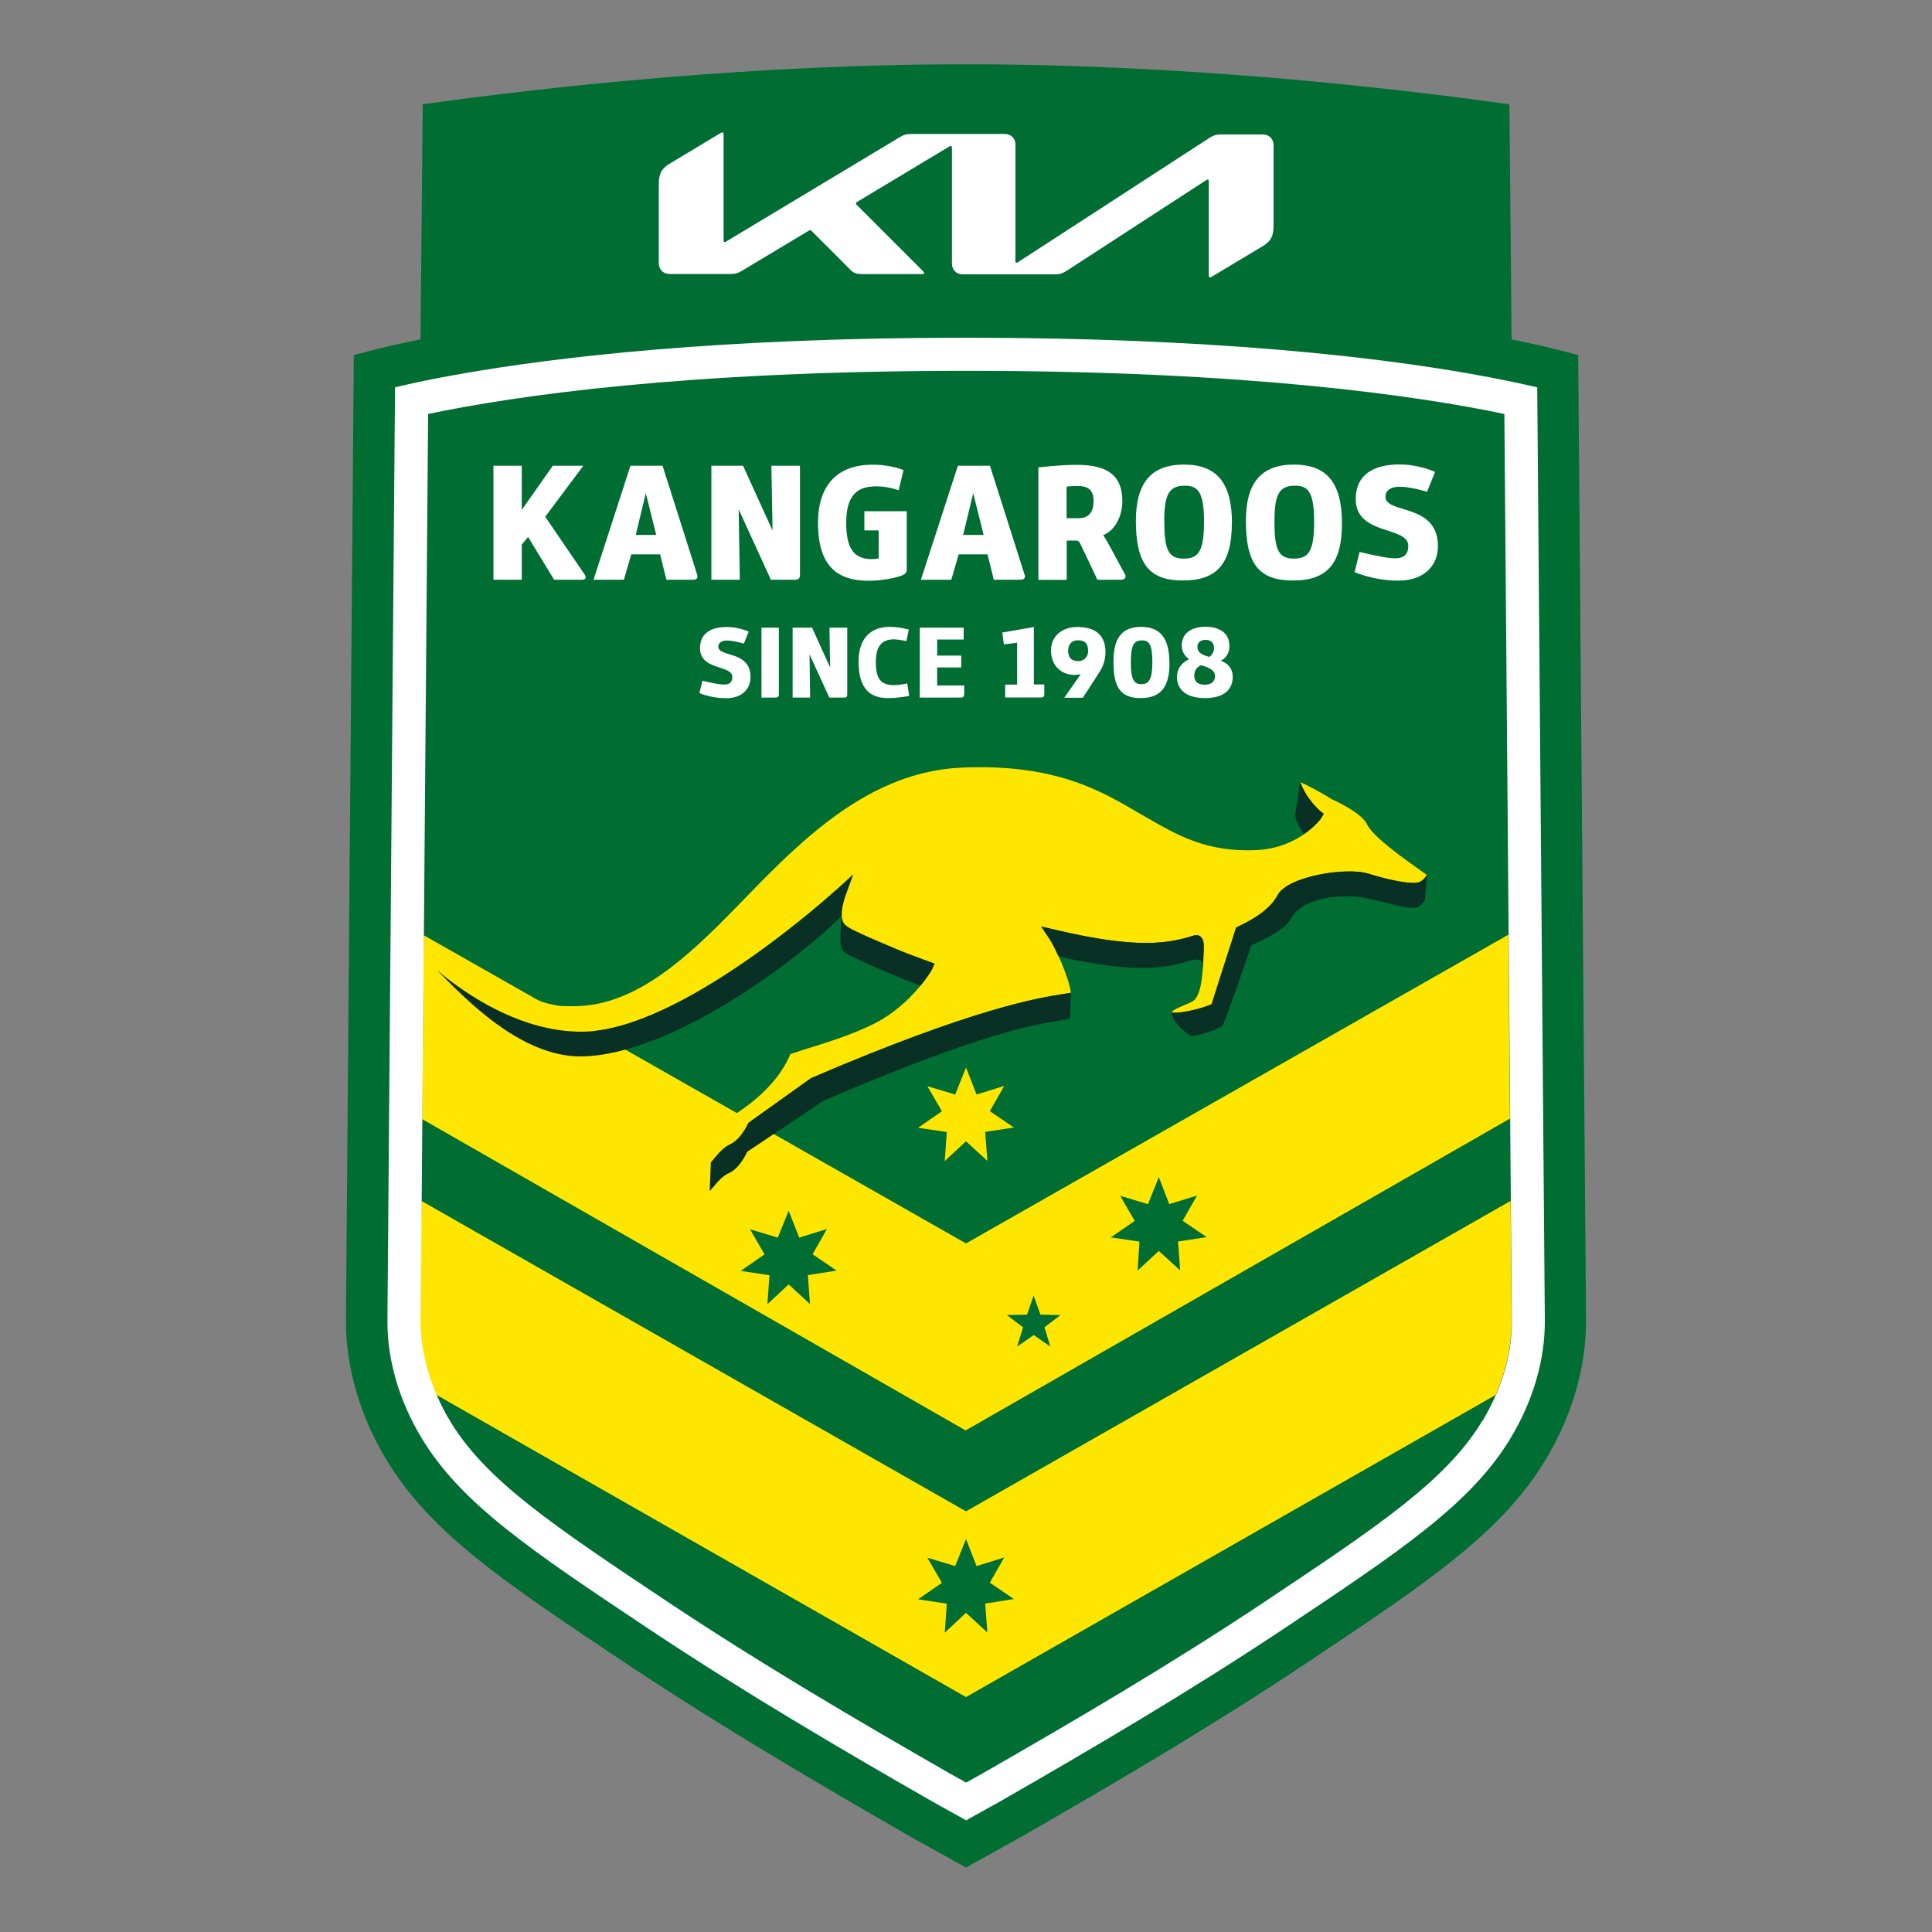 <?xml version="1.0" encoding="UTF-8"?><svg id="uuid-0f7958d2-814f-4ba9-b6a0-7669a6015068" xmlns="http://www.w3.org/2000/svg" viewBox="0 0 150 150"><rect x="0" y="0" width="150" height="150" fill="#808080" stroke="none"/><path d="M115.07,110.34c-2.78,4.61-8.08,8.15-16.85,14-7.29,4.86-14.81,9.26-21.85,13.3-.12.07-.69.38-1.36.76-.68-.38-1.26-.7-1.36-.76-7.04-4.04-14.57-8.45-21.85-13.3-8.77-5.85-14.07-9.38-16.85-14-.4-.66-.75-1.34-1.04-2.03-.83-1.92-1.26-3.9-1.25-5.82,0-.05.03-3.65.08-9.24.02-1.92.03-4.06.05-6.39h0c.04-4.3.08-9.19.12-14.28h0c.13-15.36.27-32.49.33-40.44,6.77-1.42,20.01-3.35,41.78-3.35s35.01,1.93,41.78,3.35l.33,40.44h0s.12,14.28.12,14.28h0s.05,6.39.05,6.39l.08,9.24c.02,1.93-.41,3.91-1.25,5.83-.3.68-.64,1.36-1.04,2.02Z" fill="#006d33"/><path d="M122.52,27.58c-.13-.04-.27-.08-.42-.12-.03,0-.07-.02-.1-.03-1.06-.29-2.59-.66-4.64-1.08l-.17-18.25c-10.09-1.42-25.89-3.11-42.19-3.11s-32.09,1.69-42.18,3.11l-.17,18.25s0,0,0,0c-.3.06-.58.12-.86.18,0,0-.01,0-.02,0-1.65.35-2.91.66-3.82.91-.02,0-.04.01-.06.01-.15.04-.29.08-.42.12,0,0-.61,74.84-.61,74.85-.03,3.83,1.16,7.62,3.12,10.88,3.45,5.73,9.15,9.53,18.6,15.83,7.2,4.8,14.68,9.2,22.18,13.51.33.19,4.24,2.35,4.24,2.35,0,0,3.91-2.16,4.24-2.35,7.5-4.31,14.98-8.71,22.18-13.51,9.45-6.3,15.15-10.1,18.6-15.83,1.96-3.26,3.15-7.06,3.12-10.88,0,0-.61-74.85-.61-74.85Z" fill="#006d33"/><path d="M117.28,93.24l-42.28,24.1-42.28-24.1c-.05,5.59-.08,9.19-.08,9.24-.02,1.92.41,3.9,1.25,5.82l41.11,23.46,41.11-23.45c.84-1.92,1.27-3.91,1.25-5.83l-.08-9.24Z" fill="#ffe600"/><path d="M75,111.04l42.23-24.19h0s-.12-14.28-.12-14.28h0s-42.11,23.97-42.11,23.97l-16.7-9.5,4.68-3.34c12.79-5.49,17.75-6.24,19.61-6.53,0,0,.43-.07.55-.09-.14-1.19-1.18-3.46-1.65-4.19l-.64-.95,1.12.26c6.33,1.5,8.78,1.07,10.76.43.27-.08.55.05.66.33.05.09.07.24.08.43,0,.1,0,.21,0,.32-.07,1.76-.16,3.56-.85,4.02-.31.21-1.54.58-1.67.89.8.1,2.44-.34,3.13-.65.14-.51,1.87-5.84,1.88-5.9l.02-.04.14-.08c1.61-.75,2.62-1.56,3.09-2.46.76-1.45,5.31-2.18,7.01-1.66,1.66.51,2.93.76,3.68.72.44-.02.71-.33.88-.62-.1-.08-.44-.31-.44-.31-1.3-.93-3.74-2.64-4.19-3.6-.42-.89-2.37-1.8-2.75-1.97-1.26-.79-2.42-1.32-2.45-1.33.48,1.34,1.52,2.22,1.52,2.23l.31.25-.21.35s-1.66,2.29-5.01,2.45c-3.84.18-6.12-1.13-8.52-2.52l-.7-.4c-2.89-1.7-6.48-3.81-13.72-3.48-6.97.32-12.15,5.35-16.69,10.05l-.82.84c-3.64,3.74-7.57,7.42-12.14,7.62-.5.02-1,.01-1.49-.01-.35-.04-1.28-.21-1.8-.5l-8.78-4.99h0c-.04,5.08-.08,9.97-.12,14.28h0s42.23,24.19,42.23,24.19ZM64.89,69.13l1.33-1.21-.61,1.69c-.19.55-.52,1.74.01,2.21.34.3.78.47,1.18.66.33.17,2.75,1.21,3.63,1.55.55.21,1.11.42,1.66.62l.46.16-.2.44c-.04.12-1.56,2.71-4.37,4.17-1.74.9-3.96,1.58-5.43,2.03,0,0-1.13.38-1.19.39-.48,1.18-1.59,2.89-4.15,4.58l-11.18-6.36c7.68-.76,18.74-10.84,18.85-10.94Z" fill="#ffe600"/><polygon points="74.16 84.98 75 82.88 75.82 84.98 77.97 84.31 76.85 86.27 78.72 87.54 76.49 87.88 76.66 90.13 75 88.61 73.35 90.14 73.51 87.89 71.28 87.56 73.13 86.28 72 84.33 74.16 84.98" fill="#ffe600"/><polygon points="79.74 102.07 80.25 100.58 80.78 102.07 82.34 102.1 81.09 103.05 81.55 104.55 80.26 103.65 78.97 104.55 79.43 103.05 78.17 102.1 79.74 102.07" fill="#006d33"/><polygon points="60.39 96.09 61.23 94 62.05 96.09 64.2 95.42 63.09 97.38 64.95 98.65 62.72 99 62.89 101.25 61.23 99.72 59.58 101.26 59.74 99.01 57.51 98.67 59.36 97.39 58.23 95.44 60.39 96.09" fill="#006d33"/><polygon points="89.13 93.49 89.97 91.39 90.78 93.49 92.94 92.82 91.82 94.78 93.69 96.05 91.46 96.39 91.63 98.64 89.97 97.12 88.32 98.65 88.47 96.4 86.24 96.07 88.1 94.79 86.97 92.84 89.13 93.49" fill="#006d33"/><polygon points="74.16 121.59 75 119.49 75.82 121.59 77.97 120.92 76.85 122.88 78.72 124.15 76.49 124.5 76.66 126.75 75 125.22 73.35 126.76 73.51 124.51 71.28 124.17 73.13 122.89 72 120.94 74.16 121.59" fill="#006d33"/><path d="M65.35,71.11c-.03-.52.15-1.15.27-1.51l.61-1.69-1.33,1.21c-.12.1-12.02,10.95-19.7,10.98-4.77.03-9.13-2.94-11.3-4.81,2.05,2.07,6.47,6.8,11.26,6.73,7.08-.1,17.1-7.77,20.18-10.92Z" fill="#083025"/><path d="M62.98,83.7l-4.88,3.48s-.54,1.24-1.36,1.63c-.58.26-.97.75-1.33,1.18,0,0-.11.13-.22.25l-.09,2.23c.11-.12.23-.25.23-.25.35-.42.74-.92,1.32-1.17.83-.39,1.35-1.62,1.37-1.63l5.89-3.95c12.79-5.49,16.76-5.98,18.62-6.27,0,0,.43-.07.55-.09l.06-2.03c-.12.02-.55.09-.55.09-1.86.29-6.82,1.04-19.61,6.53Z" fill="#083025"/><path d="M72.56,74.81l-.46-.16c-.55-.2-1.11-.41-1.66-.62-.88-.34-3.29-1.38-3.63-1.55-.4-.19-.84-.37-1.18-.66-.22-.2-.29-.52-.29-.87l-.07,1.33c-.03.41-.06,1.33.2,1.56.34.3.78.47,1.18.66.33.17,2.75,1.24,3.63,1.57.39.15.8.31,1.2.45.57-.7.87-1.22.89-1.27l.2-.44Z" fill="#083025"/><path d="M93.29,74.71c.05.09.08.25.08.43,0,.02,0,.04,0,.05.04-.48.06-.99.08-1.49,0-.11,0-.23,0-.32-.01-.19-.04-.34-.08-.43-.11-.28-.39-.41-.66-.33-1.98.64-4.43,1.07-10.76-.43l-1.12-.26.64.95c.18.28.45.79.72,1.38,5.9,1.34,8.34.93,10.25.31.27-.08.73-.15.84.13Z" fill="#083025"/><path d="M109.89,68.54c-.76.03-2.02-.21-3.68-.72-1.7-.52-6.24.22-7.01,1.66-.47.9-1.48,1.71-3.09,2.46l-.14.08-.02.04c0,.06-1.74,5.39-1.88,5.9-.69.31-2.34.75-3.13.65.22,1.07,1.56,1.84,1.56,1.84,0,0,1.28-.16,2.4-.78.33-.61,2.26-6.29,2.26-6.29,1.52-.64,2.69-1.37,3.07-2.07.91-1.66,4.01-1.97,5.95-1.56,1.7.36,2.81.77,3.57.74.44-.02.71-.33.88-.62l.16-1.95c-.17.29-.44.6-.88.62Z" fill="#083025"/><path d="M102.56,63.53l.21-.35-.31-.25s-1.04-.89-1.52-2.23l-.38,2.61s0,.42.67,1.45c.89-.61,1.33-1.22,1.34-1.23Z" fill="#083025"/><path d="M119.33,30.07c-1.28-.3-2.96-.66-5.06-1.03-7.42-1.32-20.11-2.82-39.27-2.82s-31.8,1.5-39.23,2.81c-2.12.37-3.81.73-5.1,1.04-.11,12.91-.59,72.18-.59,72.39-.03,3.08.89,6.27,2.66,9.2,3.08,5.11,8.56,8.76,17.63,14.81,7.35,4.89,14.91,9.33,22,13.39.17.1,1.52.84,2.64,1.47,1.11-.62,2.45-1.36,2.64-1.47,7.08-4.06,14.65-8.5,22-13.39,9.07-6.05,14.55-9.7,17.63-14.81,1.77-2.94,2.69-6.12,2.66-9.2,0-.2-.49-59.47-.59-72.39ZM115.07,110.34c-2.78,4.61-8.08,8.15-16.85,14-7.29,4.86-14.81,9.26-21.85,13.3-.12.07-.69.38-1.36.76-.68-.38-1.26-.7-1.36-.76-7.04-4.04-14.57-8.45-21.85-13.3-8.77-5.85-14.07-9.38-16.85-14-.4-.66-.75-1.34-1.04-2.03-.83-1.92-1.26-3.9-1.25-5.82,0-.05.03-3.65.08-9.24.02-1.92.03-4.06.05-6.39h0c.04-4.3.08-9.19.12-14.28h0c.13-15.36.27-32.49.33-40.44,6.77-1.42,20.01-3.35,41.78-3.35s35.01,1.93,41.78,3.35l.33,40.44h0s.12,14.28.12,14.28h0s.05,6.39.05,6.39l.08,9.24c.02,1.93-.41,3.91-1.25,5.83-.3.68-.64,1.36-1.04,2.02Z" fill="#fff"/><path d="M53.77,45.01h-2.03l-.49-1.97h-2.24l-.57,1.97h-2.36l2.87-8.85h2.49s2.69,8.45,2.69,8.46c.08.28-.05.39-.35.39ZM49.36,41.53h1.59l-.81-3.24-.78,3.24Z" fill="#fff"/><path d="M68.2,41.18h-1.09v-1.49h3.29v4.54c0,.22-.14.34-.3.42-.48.21-1.63.44-2.68.44-2.46,0-3.91-1.2-3.91-4.49,0-2.94,1.51-4.46,4.07-4.52,1.53-.04,2.57.42,2.57.42l-.38,1.57s-.91-.37-2-.3c-1.27.06-2.07.78-2.07,2.81,0,1.88.51,2.82,1.96,2.83.21,0,.39-.02.56-.05v-2.16Z" fill="#fff"/><path d="M87.33,44.55c.15.28,0,.46-.31.46h-1.82s-1.3-2.76-1.35-2.84c-.08-.15-.15-.2-.33-.2h-.7v3.05h-2.2v-8.73s1.62-.2,2.99-.2c2.5,0,3.53.92,3.53,2.83,0,1.01-.48,2.24-1.49,2.62.18.24.88,1.53,1.68,3.03ZM84.91,38.98c0-.85-.29-1.25-1.29-1.25-.35,0-.81.05-.81.05v2.45h1.01c.63,0,1.08-.43,1.08-1.25Z" fill="#fff"/><path d="M95.64,40.63c0,3.16-1.18,4.44-3.8,4.44s-3.65-1.29-3.65-4.63c0-2.91,1.15-4.37,3.73-4.37s3.73,1.45,3.73,4.56ZM90.4,40.5c0,2.11.28,2.87,1.49,2.87,1.15,0,1.59-.53,1.59-2.88s-.51-2.78-1.48-2.78c-1.25,0-1.61.68-1.61,2.79Z" fill="#fff"/><path d="M104.19,40.63c0,3.16-1.17,4.44-3.81,4.44s-3.65-1.29-3.65-4.63c0-2.91,1.15-4.37,3.73-4.37s3.73,1.45,3.73,4.56ZM98.95,40.5c0,2.11.28,2.87,1.49,2.87,1.15,0,1.59-.53,1.59-2.88s-.51-2.78-1.48-2.78c-1.25,0-1.6.68-1.6,2.79Z" fill="#fff"/><path d="M110.8,38.18s-1.26-.39-2.14-.39c-.63,0-1.09.25-1.09.78,0,1.36,4.07.46,4.07,3.83,0,1.5-1.04,2.68-3.1,2.68-1.88,0-3.37-.66-3.37-.66l.39-1.57s1.61.41,2.44.48c.85.09,1.34-.16,1.34-.95,0-1.58-4.21-.75-4.08-3.78.09-2.05,1.84-2.54,3.39-2.54s2.77.58,2.77.58l-.62,1.53Z" fill="#fff"/><path d="M43.02,45.01l-2.02-3.32-.49.59v2.73h-2.2v-8.85h2.2v3.43l2.41-3.43h2.37l-2.96,3.96,3.07,4.5c.15.23.05.39-.17.39h-2.2Z" fill="#fff"/><path d="M62.11,36.16v8.46c0,.29-.11.39-.39.39h-1.87l-2.5-5.47.09,5.47h-2.21v-8.85h2.46l2.29,5.03-.09-5.03h2.22Z" fill="#fff"/><path d="M79.19,45.01h-2.03l-.49-1.97h-2.24l-.57,1.97h-2.36l2.87-8.85h2.49s2.69,8.45,2.69,8.46c.08.28-.05.39-.35.39ZM74.78,41.53h1.59l-.81-3.24-.78,3.24Z" fill="#fff"/><path d="M57.75,49.97s-.78-.24-1.31-.24c-.39,0-.67.16-.67.48,0,.84,2.5.28,2.5,2.35,0,.92-.64,1.65-1.9,1.65-1.16,0-2.07-.4-2.07-.4l.24-.96s.99.26,1.5.29c.52.05.82-.1.82-.58,0-.97-2.58-.46-2.51-2.32.05-1.26,1.13-1.56,2.08-1.56s1.7.36,1.7.36l-.38.94Z" fill="#fff"/><path d="M59.12,54.16v-5.43h1.35v5.19c0,.17-.08.24-.25.24h-1.1Z" fill="#fff"/><path d="M65.78,48.73v5.19c0,.18-.07.24-.24.24h-1.15l-1.54-3.36.05,3.36h-1.36v-5.43h1.51l1.4,3.09-.05-3.09h1.37Z" fill="#fff"/><path d="M70.59,54.03s-.83.17-1.63.17c-1.32,0-2.3-.62-2.3-2.83,0-1.89,1.02-2.7,2.41-2.7.79,0,1.49.21,1.49.21l-.19.9s-.65-.16-1.09-.14c-.76.05-1.28.46-1.28,1.76,0,1.37.44,1.74,1.27,1.79.48.03,1.17-.13,1.17-.13l.15.97Z" fill="#fff"/><path d="M74.85,53.91c0,.18-.08.25-.26.25h-3.18v-5.43h3.41v.92h-2.06v1.25h1.87v.92h-1.87v1.4h2.1v.71Z" fill="#fff"/><path d="M78.04,54.16v-1.01h.93v-3.25l-1.03.13-.12-.92,2.45-.43v4.46h.81v.77c0,.17-.08.24-.26.24h-2.79Z" fill="#fff"/><path d="M83.28,52.39c-.86-.04-1.68-.68-1.68-1.9,0-.97.71-1.81,2.06-1.81,1.53,0,2.17.77,2.17,1.96,0,.65-.24,1.15-.36,1.36-.19.33-1.4,2.17-1.4,2.17h-1.44l1.28-1.83s-.29.08-.64.06ZM82.93,50.53c0,.48.22.8.79.8.44,0,.74-.32.76-.73.02-.59-.2-.89-.8-.89-.5,0-.75.35-.75.82Z" fill="#fff"/><path d="M90.8,51.47c0,1.75-.58,2.73-2.25,2.73s-2.1-.99-2.1-2.84c0-1.63.51-2.69,2.14-2.69s2.2,1.06,2.2,2.79ZM87.8,51.41c0,1.31.22,1.71.81,1.71s.86-.37.86-1.72-.26-1.68-.79-1.68c-.65,0-.88.37-.88,1.68Z" fill="#fff"/><path d="M95.71,52.55c0,1.03-.74,1.65-2.15,1.65s-2.18-.62-2.18-1.64c0-.86.64-1.24.94-1.38-.3-.22-.57-.55-.57-1.05,0-1.09.92-1.47,1.85-1.47s1.85.38,1.85,1.5c0,.7-.42,1.01-.67,1.14.5.16.93.57.93,1.24ZM94.33,52.46c0-.44-.52-.65-1.07-.81-.17.05-.54.28-.54.8,0,.4.2.71.81.71.57,0,.81-.28.81-.7ZM92.97,50.31c.03.37.43.57.92.69.11-.06.37-.33.37-.68s-.19-.64-.64-.64-.68.23-.65.62Z" fill="#fff"/><path d="M78.83,20.26c0,.09.03.14.08.14.04,0,.07-.02.12-.04l14.88-9.66c.26-.17.5-.26.86-.26h3.27c.5,0,.84.34.84.84v6.24c0,.75-.17,1.19-.84,1.59l-3.97,2.38c-.05.03-.1.05-.13.05-.05,0-.09-.04-.09-.17v-7.29c0-.08-.03-.14-.08-.14-.04,0-.07.02-.11.04l-10.87,7.06c-.31.2-.56.26-.83.26h-7.21c-.5,0-.84-.34-.84-.84v-9c0-.07-.03-.13-.08-.13-.04,0-.07.02-.12.04l-7.17,4.31c-.07.04-.09.08-.09.11,0,.03.01.06.06.11l5.12,5.12c.07.07.12.12.12.17,0,.06-.08.09-.16.09h-4.64c-.36,0-.64-.06-.84-.25l-3.11-3.11s-.06-.05-.09-.05c-.03,0-.06.01-.1.03l-5.2,3.12c-.31.19-.53.25-.84.25h-4.78c-.5,0-.84-.34-.84-.84v-6.13c0-.75.17-1.19.84-1.59l3.99-2.4s.08-.03.11-.03c.06,0,.09.06.09.2v8.19c0,.09.02.13.08.13.04,0,.07-.02.12-.05l13.48-8.1c.32-.19.52-.25.89-.25h7.25c.5,0,.84.34.84.84v8.99Z" fill="#fff"/></svg>